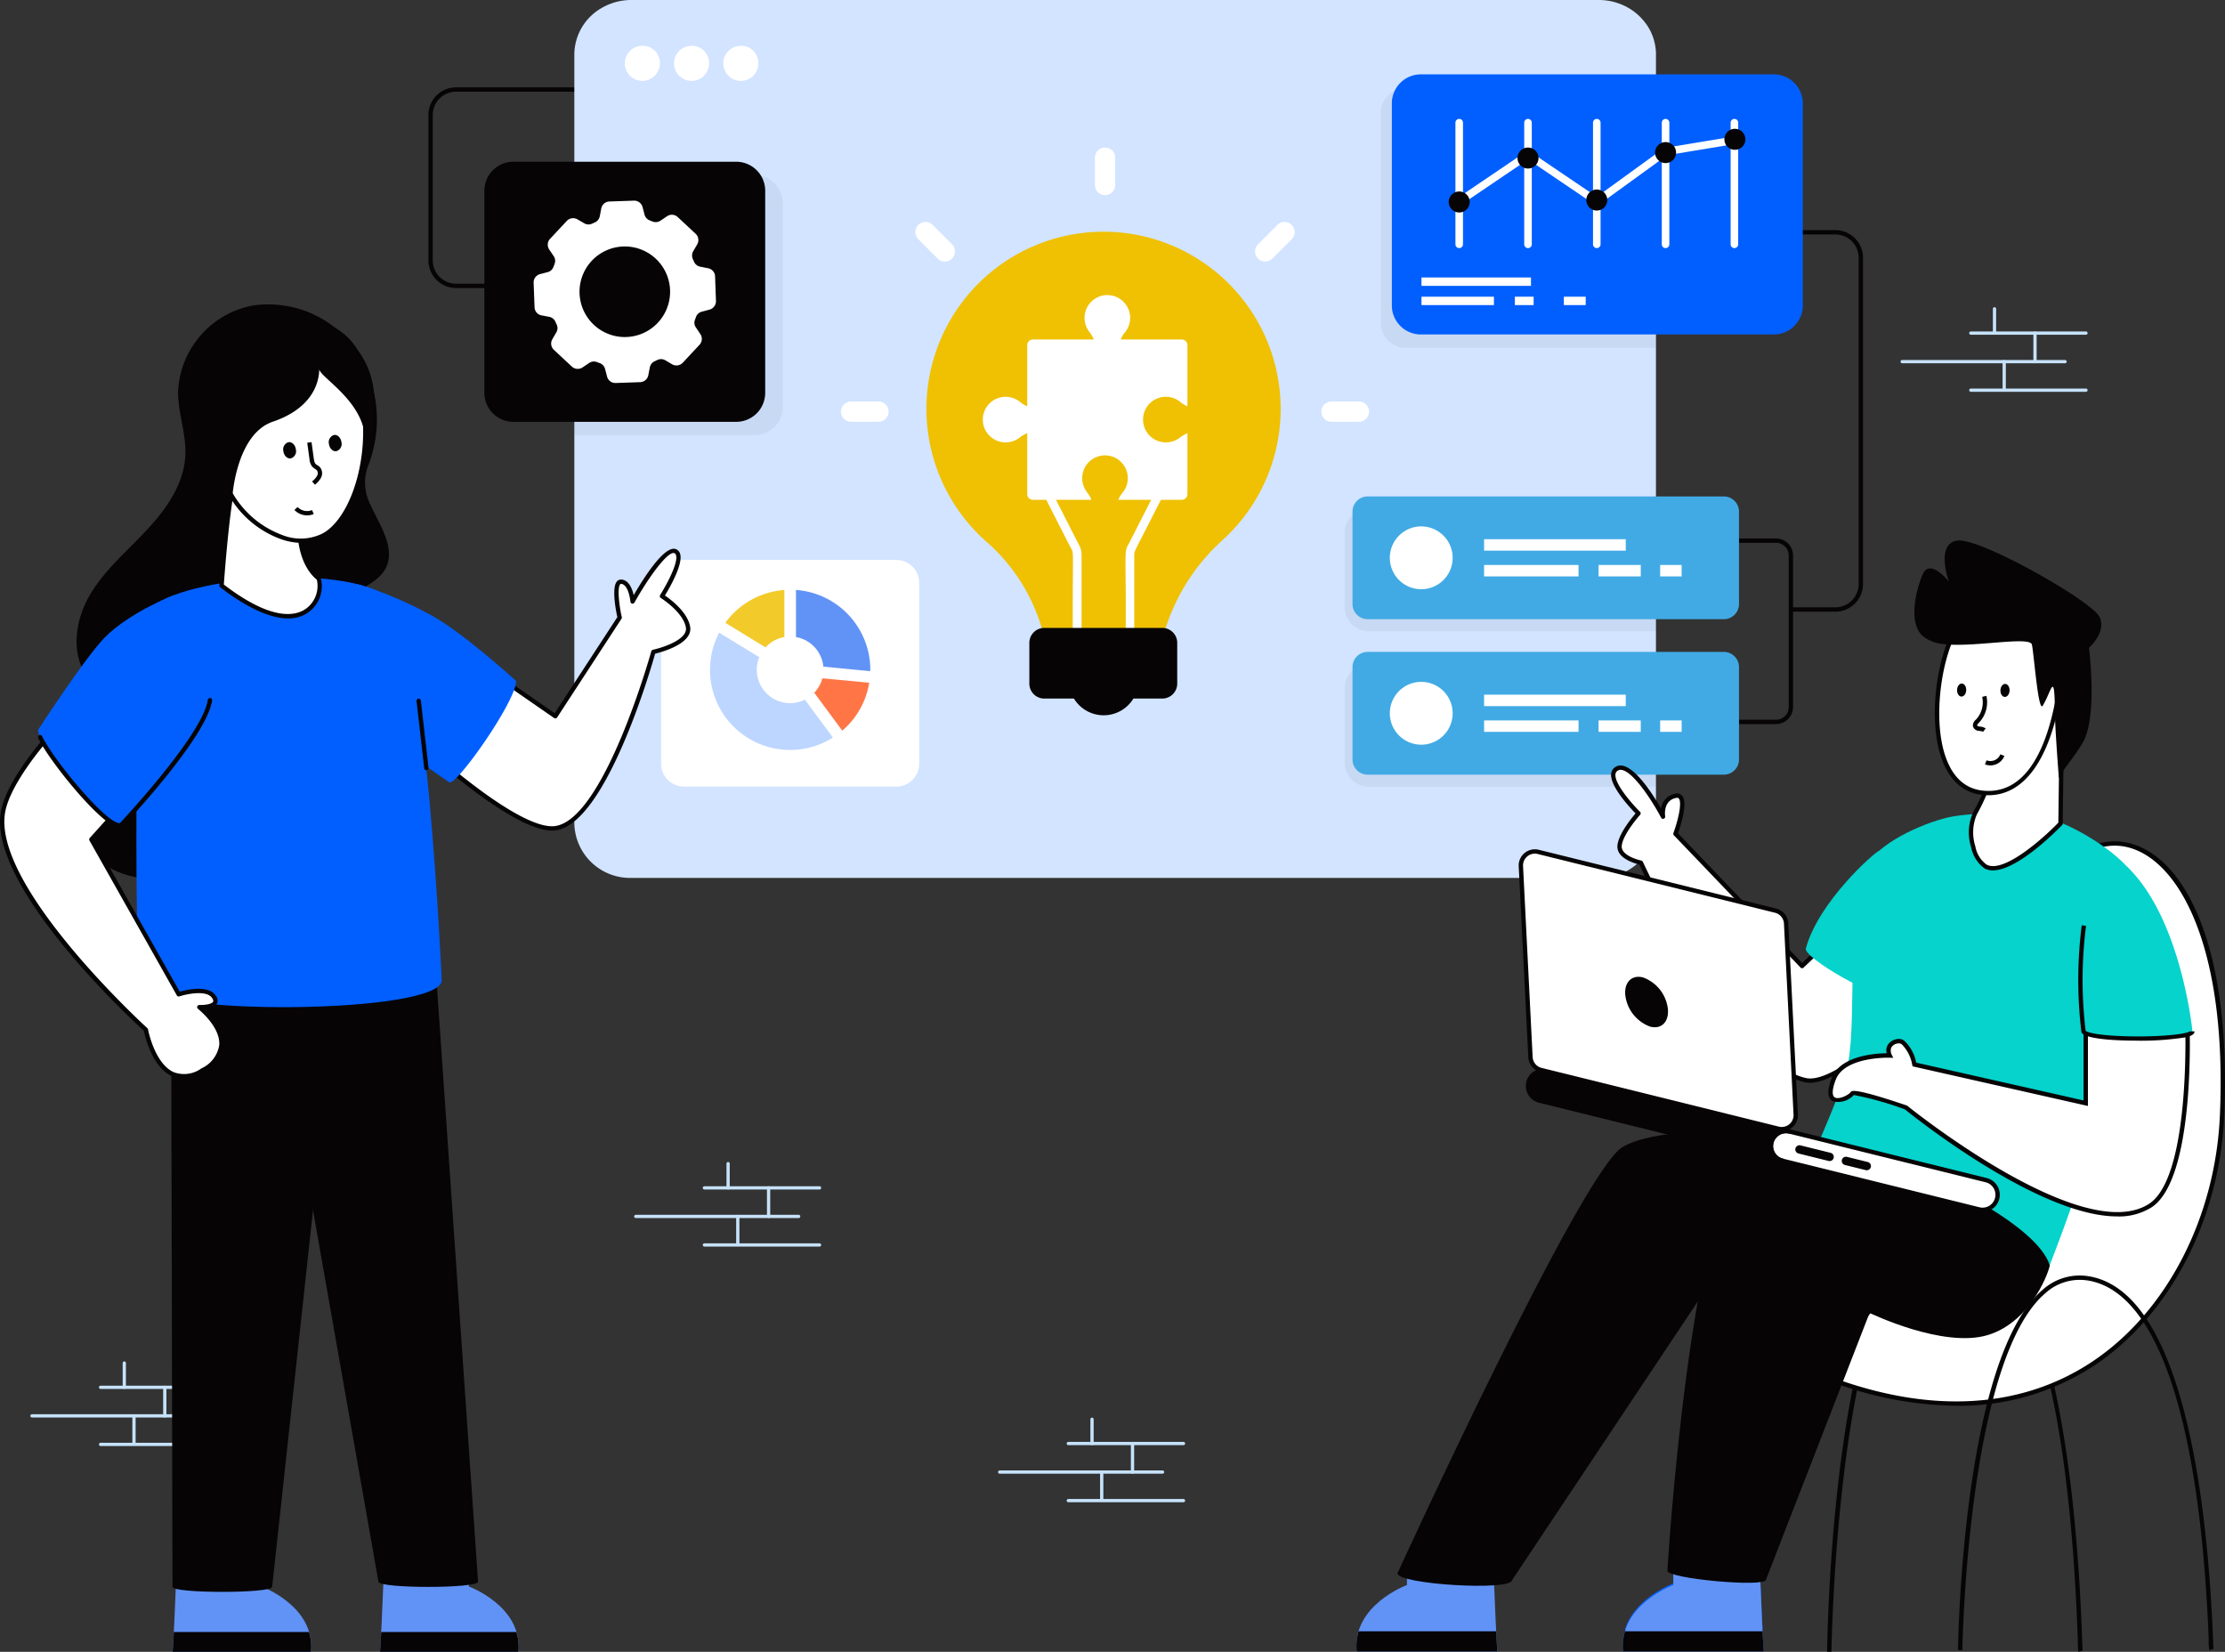 <svg id="그룹_95118" data-name="그룹 95118" xmlns="http://www.w3.org/2000/svg" xmlns:xlink="http://www.w3.org/1999/xlink" width="242.476" height="179.994" viewBox="0 0 242.476 179.994">
  <rect x="0" y="0" width="242.476" height="179.994" fill="#333333" stroke="none"/>
  <defs>
    <clipPath id="clip-path">
      <rect id="사각형_44143" data-name="사각형 44143" width="242.476" height="179.995" fill="none"/>
    </clipPath>
    <clipPath id="clip-path-3">
      <rect id="사각형_44125" data-name="사각형 44125" width="33.969" height="13.377" fill="none"/>
    </clipPath>
    <clipPath id="clip-path-4">
      <rect id="사각형_44126" data-name="사각형 44126" width="33.969" height="13.378" fill="none"/>
    </clipPath>
    <clipPath id="clip-path-5">
      <rect id="사각형_44127" data-name="사각형 44127" width="29.923" height="28.34" fill="none"/>
    </clipPath>
    <clipPath id="clip-path-6">
      <rect id="사각형_44128" data-name="사각형 44128" width="22.712" height="28.341" fill="none"/>
    </clipPath>
  </defs>
  <g id="그룹_95117" data-name="그룹 95117" clip-path="url(#clip-path)">
    <path id="패스_46132" data-name="패스 46132" d="M194.424,2680.855h0Z" transform="translate(-183.46 -2529.682)" fill="#bdd6ff"/>
    <g id="그룹_95116" data-name="그룹 95116" transform="translate(0 0)">
      <g id="그룹_95115" data-name="그룹 95115" clip-path="url(#clip-path)">
        <path id="패스_46133" data-name="패스 46133" d="M204.007,2678.065H191.458a.177.177,0,0,1,0-.355h12.548a.177.177,0,0,1,0,.355" transform="translate(-180.495 -2526.715)" fill="#c6e2fa"/>
        <line id="선_1421" data-name="선 1421" x2="12.548" transform="translate(10.964 157.393)" fill="#bdd6ff"/>
        <path id="패스_46134" data-name="패스 46134" d="M204.007,2788.377H191.458a.177.177,0,1,1,0-.354h12.548a.177.177,0,1,1,0,.354" transform="translate(-180.495 -2630.807)" fill="#c6e2fa"/>
        <line id="선_1422" data-name="선 1422" x2="17.75" transform="translate(3.483 154.283)" fill="#bdd6ff"/>
        <path id="패스_46135" data-name="패스 46135" d="M76.546,2733.223H58.8a.177.177,0,0,1,0-.355h17.75a.177.177,0,0,1,0,.355" transform="translate(-55.313 -2578.762)" fill="#c6e2fa"/>
        <line id="선_1423" data-name="선 1423" y2="2.644" transform="translate(13.546 148.529)" fill="#bdd6ff"/>
        <path id="패스_46136" data-name="패스 46136" d="M237.247,2633.822a.178.178,0,0,1-.177-.177V2631a.177.177,0,1,1,.355,0v2.644a.178.178,0,0,1-.177.177" transform="translate(-223.702 -2482.471)" fill="#c6e2fa"/>
        <line id="선_1424" data-name="선 1424" y2="3.11" transform="translate(17.958 151.173)" fill="#bdd6ff"/>
        <path id="패스_46137" data-name="패스 46137" d="M315.49,2681.175a.177.177,0,0,1-.177-.177v-3.11a.177.177,0,0,1,.355,0V2681a.177.177,0,0,1-.177.177" transform="translate(-297.533 -2526.715)" fill="#c6e2fa"/>
        <line id="선_1425" data-name="선 1425" y2="3.006" transform="translate(14.601 154.283)" fill="#bdd6ff"/>
        <path id="패스_46138" data-name="패스 46138" d="M255.968,2736.228a.177.177,0,0,1-.177-.177v-3.006a.177.177,0,0,1,.355,0v3.006a.177.177,0,0,1-.177.177" transform="translate(-241.367 -2578.761)" fill="#c6e2fa"/>
        <path id="패스_46139" data-name="패스 46139" d="M981.273,225.939h-4.847v-.473h4.847a2.54,2.54,0,0,0,2.537-2.537V187.373a2.54,2.54,0,0,0-2.537-2.537h-5.4a3.013,3.013,0,0,1-3.01-3.01v-10.01a2.54,2.54,0,0,0-2.537-2.537H830.957a2.54,2.54,0,0,0-2.537,2.537v15.847a2.54,2.54,0,0,0,2.537,2.537h5.582v.473h-5.582a3.013,3.013,0,0,1-3.01-3.01V171.816a3.013,3.013,0,0,1,3.01-3.01H970.329a3.014,3.014,0,0,1,3.01,3.01v10.01a2.54,2.54,0,0,0,2.537,2.537h5.4a3.013,3.013,0,0,1,3.01,3.01v35.556a3.013,3.013,0,0,1-3.01,3.01" transform="translate(-781.259 -159.287)" fill="#060405"/>
        <path id="패스_46140" data-name="패스 46140" d="M3343.379,1060.874h-5.321v-.473h5.321a1.38,1.38,0,0,0,1.378-1.378V1042.5a1.379,1.379,0,0,0-1.378-1.378h-5.321v-.473h5.321a1.853,1.853,0,0,1,1.851,1.851v16.518a1.853,1.853,0,0,1-1.851,1.851" transform="translate(-3149.826 -981.972)" fill="#060405"/>
        <path id="패스_46141" data-name="패스 46141" d="M1227.8,5.951V89.73a5.873,5.873,0,0,1-.128,1.166,6.148,6.148,0,0,1-6.109,4.769H1116.141a6.072,6.072,0,0,1-6.214-5.935V5.951a5.876,5.876,0,0,1,2.99-5.085,6.3,6.3,0,0,1,1.084-.5c.192-.069.389-.128.585-.178A6.7,6.7,0,0,1,1116.141,0h105.426a6.708,6.708,0,0,1,1.559.188,5.452,5.452,0,0,1,.585.178,6.166,6.166,0,0,1,2.666,1.8c.128.146.242.3.366.457a5.766,5.766,0,0,1,1.061,3.324" transform="translate(-1047.338 -0.002)" fill="#d2e4ff"/>
        <path id="패스_46142" data-name="패스 46142" d="M1303.261,1106.71h-23.152a2.489,2.489,0,0,1-2.489-2.489v-19.715a2.489,2.489,0,0,1,2.489-2.489h23.152a2.489,2.489,0,0,1,2.489,2.489v19.715a2.489,2.489,0,0,1-2.489,2.489" transform="translate(-1205.575 -1021.002)" fill="#fff"/>
        <path id="패스_46143" data-name="패스 46143" d="M1574.55,1310.745c1.574.146,3.451.321,5.1.486a8.68,8.68,0,0,1-2.937,5.217l-3.05-4.129a3.651,3.651,0,0,0,.885-1.574" transform="translate(-1484.926 -1236.832)" fill="#ff7545"/>
        <path id="패스_46144" data-name="패스 46144" d="M1406.077,1146.339l-4.39-2.679a8.727,8.727,0,0,1,6.439-3.577v5.129a3.626,3.626,0,0,0-2.049,1.126" transform="translate(-1322.646 -1075.794)" fill="#f2cb2a"/>
        <path id="패스_46145" data-name="패스 46145" d="M1546.343,1148.784c0,.052,0,.1,0,.148-2.206-.214-3.863-.374-5.113-.5a3.626,3.626,0,0,0-2.981-3.22v-5.132a8.721,8.721,0,0,1,8.1,8.7" transform="translate(-1451.505 -1075.795)" fill="#6193f6"/>
        <path id="패스_46146" data-name="패스 46146" d="M1382.6,1229.91l3.049,4.129a8.729,8.729,0,0,1-12.4-11.426l4.376,2.67a3.583,3.583,0,0,0-.272,1.376,3.63,3.63,0,0,0,3.632,3.629,3.575,3.575,0,0,0,1.613-.379" transform="translate(-1294.879 -1153.67)" fill="#bdd6ff"/>
        <g id="그룹_95105" data-name="그룹 95105" transform="translate(146.537 55.415)" opacity="0.05">
          <g id="그룹_95104" data-name="그룹 95104">
            <g id="그룹_95103" data-name="그룹 95103" clip-path="url(#clip-path-3)">
              <path id="패스_46147" data-name="패스 46147" d="M2632.618,982.706v13.378H2601.3a2.647,2.647,0,0,1-2.65-2.646v-8.082a2.648,2.648,0,0,1,2.65-2.65Z" transform="translate(-2598.649 -982.706)"/>
            </g>
          </g>
        </g>
        <g id="그룹_95108" data-name="그룹 95108" transform="translate(146.537 72.356)" opacity="0.05">
          <g id="그룹_95107" data-name="그룹 95107">
            <g id="그룹_95106" data-name="그룹 95106" clip-path="url(#clip-path-4)">
              <path id="패스_46148" data-name="패스 46148" d="M2632.618,1283.139v13.378H2601.3a2.648,2.648,0,0,1-2.65-2.65v-8.078a2.648,2.648,0,0,1,2.65-2.65Z" transform="translate(-2598.649 -1283.139)"/>
            </g>
          </g>
        </g>
        <path id="패스_46149" data-name="패스 46149" d="M1211.3,90.337a1.912,1.912,0,1,1-1.907-1.821,1.87,1.87,0,0,1,1.907,1.821" transform="translate(-1139.388 -83.525)" fill="#fff"/>
        <path id="패스_46150" data-name="패스 46150" d="M1401.711,90.337a1.912,1.912,0,1,1-1.913-1.821,1.872,1.872,0,0,1,1.913,1.821" transform="translate(-1319.064 -83.525)" fill="#fff"/>
        <path id="패스_46151" data-name="패스 46151" d="M1306.5,90.337a1.912,1.912,0,1,1-1.913-1.821,1.872,1.872,0,0,1,1.913,1.821" transform="translate(-1229.226 -83.525)" fill="#fff"/>
        <path id="패스_46152" data-name="패스 46152" d="M1829.106,465.765a19.3,19.3,0,1,0-31.894,16.135,20.019,20.019,0,0,1,6.122,10.041h13.084a21.96,21.96,0,0,1,6.467-10.35,19.28,19.28,0,0,0,6.22-15.826" transform="translate(-1689.608 -422.78)" fill="#efc102"/>
        <path id="패스_46153" data-name="패스 46153" d="M2176.006,951.5h-.946c.119-10.419-.275-10.456.366-11.464l3.355-6.586.843.429c-3.747,7.4-3.618,6.912-3.618,7.416Z" transform="translate(-2052.397 -880.816)" fill="#fff"/>
        <path id="패스_46154" data-name="패스 46154" d="M2013.87,951.5h-.946c-.079-10.745.176-10.352-.227-10.971l-3.391-6.651.843-.429,3.355,6.586a2.344,2.344,0,0,1,.366,1.259Z" transform="translate(-1896.002 -880.816)" fill="#fff"/>
        <path id="패스_46155" data-name="패스 46155" d="M2005.407,1214.993v4.438a1.631,1.631,0,0,1-1.631,1.631h-12.854a1.63,1.63,0,0,1-1.631-1.631v-4.438a1.63,1.63,0,0,1,1.631-1.631h12.854a1.631,1.631,0,0,1,1.631,1.631" transform="translate(-1877.115 -1144.941)" fill="#060405"/>
        <path id="패스_46156" data-name="패스 46156" d="M2065.629,1314.913a3.794,3.794,0,0,0,7.588,0Z" transform="translate(-1949.148 -1240.765)" fill="#060405"/>
        <path id="패스_46157" data-name="패스 46157" d="M2117.041,285.131a1.106,1.106,0,0,0-1.1,1.1v2.984a1.1,1.1,0,1,0,2.209,0v-2.984a1.1,1.1,0,0,0-1.1-1.1" transform="translate(-1996.619 -269.053)" fill="#fff"/>
        <path id="패스_46158" data-name="패스 46158" d="M1770.851,429.174a1.1,1.1,0,1,0-1.562,1.562l2.11,2.11a1.1,1.1,0,0,0,1.563-1.562Z" transform="translate(-1669.214 -404.667)" fill="#fff"/>
        <path id="패스_46159" data-name="패스 46159" d="M1629.322,775.832h-2.984a1.1,1.1,0,1,0,0,2.209h2.984a1.1,1.1,0,0,0,0-2.209" transform="translate(-1533.586 -732.083)" fill="#fff"/>
        <path id="패스_46160" data-name="패스 46160" d="M2557.8,775.832h-2.984a1.1,1.1,0,0,0,0,2.209h2.984a1.1,1.1,0,1,0,0-2.209" transform="translate(-2409.708 -732.083)" fill="#fff"/>
        <path id="패스_46161" data-name="패스 46161" d="M2427.927,429.176l-2.111,2.111a1.1,1.1,0,0,0,1.562,1.562l2.111-2.11a1.1,1.1,0,0,0-1.562-1.562" transform="translate(-2288.72 -404.669)" fill="#fff"/>
        <path id="패스_46162" data-name="패스 46162" d="M1916.952,583.385a2.49,2.49,0,0,0,3.938,2.521,3.812,3.812,0,0,1,.84-.5v6.647a.616.616,0,0,1-.615.615H1914.2a2.834,2.834,0,0,1,.477-.79,2.485,2.485,0,1,0-3.9-.05,3.815,3.815,0,0,1,.5.84h-6.391a.616.616,0,0,1-.615-.615V585.4a3.814,3.814,0,0,0-.84.5,2.485,2.485,0,1,1,.05-3.9,2.835,2.835,0,0,0,.79.477v-6.66a.616.616,0,0,1,.615-.615h6.647a3.823,3.823,0,0,0-.5-.84,2.485,2.485,0,1,1,3.9.05,2.82,2.82,0,0,0-.477.79h6.659a.616.616,0,0,1,.615.615v6.66a2.835,2.835,0,0,1-.79-.477,2.482,2.482,0,0,0-3.988,1.379" transform="translate(-1792.326 -538.207)" fill="#fff"/>
        <g id="그룹_95111" data-name="그룹 95111" transform="translate(150.477 9.573)" opacity="0.05">
          <g id="그룹_95110" data-name="그룹 95110">
            <g id="그룹_95109" data-name="그룹 95109" clip-path="url(#clip-path-5)">
              <path id="패스_46163" data-name="패스 46163" d="M2698.434,169.76V198.1h-27.166a2.757,2.757,0,0,1-2.757-2.757v-22.83a2.756,2.756,0,0,1,2.757-2.753Z" transform="translate(-2668.511 -169.76)"/>
            </g>
          </g>
        </g>
        <path id="패스_46164" data-name="패스 46164" d="M2731.5,172.036h-38.463a3.161,3.161,0,0,1-3.161-3.161V146.856a3.161,3.161,0,0,1,3.161-3.161H2731.5a3.161,3.161,0,0,1,3.161,3.161v22.019a3.161,3.161,0,0,1-3.161,3.161" transform="translate(-2538.195 -135.592)" fill="#015fff"/>
        <g id="그룹_95114" data-name="그룹 95114" transform="translate(62.589 19.072)" opacity="0.05">
          <g id="그룹_95113" data-name="그룹 95113">
            <g id="그룹_95112" data-name="그룹 95112" clip-path="url(#clip-path-6)">
              <path id="패스_46165" data-name="패스 46165" d="M1132.639,341.282v22.227a3.054,3.054,0,0,1-3.055,3.054h-19.657V338.223h19.657a3.058,3.058,0,0,1,3.055,3.059" transform="translate(-1109.927 -338.223)"/>
            </g>
          </g>
        </g>
        <path id="패스_46166" data-name="패스 46166" d="M963.575,340.907h-24.28a3.161,3.161,0,0,1-3.161-3.161V315.727a3.161,3.161,0,0,1,3.161-3.161h24.28a3.161,3.161,0,0,1,3.161,3.161v22.019a3.161,3.161,0,0,1-3.161,3.161" transform="translate(-883.346 -294.941)" fill="#060405"/>
        <path id="패스_46167" data-name="패스 46167" d="M3344.9,243.846a.412.412,0,0,1-.412-.412V230.181a.412.412,0,1,1,.824,0v13.252a.412.412,0,0,1-.412.412" transform="translate(-3155.888 -216.812)" fill="#fff"/>
        <path id="패스_46168" data-name="패스 46168" d="M3211.962,243.846a.412.412,0,0,1-.412-.412V230.181a.412.412,0,1,1,.824,0v13.252a.412.412,0,0,1-.412.412" transform="translate(-3030.451 -216.812)" fill="#fff"/>
        <path id="패스_46169" data-name="패스 46169" d="M3079.025,243.846a.412.412,0,0,1-.412-.412V230.181a.412.412,0,1,1,.824,0v13.252a.412.412,0,0,1-.412.412" transform="translate(-2905.01 -216.812)" fill="#fff"/>
        <path id="패스_46170" data-name="패스 46170" d="M2946.091,243.846a.412.412,0,0,1-.412-.412V230.181a.412.412,0,0,1,.824,0v13.252a.412.412,0,0,1-.412.412" transform="translate(-2779.572 -216.812)" fill="#fff"/>
        <path id="패스_46171" data-name="패스 46171" d="M2813.154,243.846a.412.412,0,0,1-.412-.412V230.181a.412.412,0,0,1,.824,0v13.252a.412.412,0,0,1-.412.412" transform="translate(-2654.132 -216.812)" fill="#fff"/>
        <path id="패스_46172" data-name="패스 46172" d="M2813.154,271.176a.412.412,0,0,1-.231-.753l7.5-5.076a.412.412,0,0,1,.462,0l7.257,4.914L2835.4,265a.414.414,0,0,1,.175-.073l7.5-1.24a.412.412,0,0,1,.135.813l-7.4,1.224-7.418,5.374a.413.413,0,0,1-.473.007l-7.265-4.92-7.265,4.92a.411.411,0,0,1-.231.071" transform="translate(-2654.132 -248.813)" fill="#fff"/>
        <path id="패스_46173" data-name="패스 46173" d="M3334.819,250.061a1.144,1.144,0,1,1-1.144-1.144,1.144,1.144,0,0,1,1.144,1.144" transform="translate(-3144.61 -234.881)" fill="#060405"/>
        <path id="패스_46174" data-name="패스 46174" d="M3200.861,275.718a1.144,1.144,0,1,1-1.144-1.144,1.144,1.144,0,0,1,1.144,1.144" transform="translate(-3018.206 -259.091)" fill="#060405"/>
        <path id="패스_46175" data-name="패스 46175" d="M3067.925,367.4a1.144,1.144,0,1,1-1.144-1.144,1.144,1.144,0,0,1,1.144,1.144" transform="translate(-2892.766 -345.602)" fill="#060405"/>
        <path id="패스_46176" data-name="패스 46176" d="M2934.99,286.275a1.144,1.144,0,1,1-1.144-1.144,1.144,1.144,0,0,1,1.144,1.144" transform="translate(-2767.327 -269.053)" fill="#060405"/>
        <path id="패스_46177" data-name="패스 46177" d="M2802.055,371.16a1.144,1.144,0,1,1-1.144-1.144,1.144,1.144,0,0,1,1.144,1.144" transform="translate(-2641.889 -349.151)" fill="#060405"/>
        <rect id="사각형_44129" data-name="사각형 44129" width="11.933" height="0.913" transform="translate(154.91 30.236)" fill="#fff"/>
        <rect id="사각형_44130" data-name="사각형 44130" width="7.896" height="0.913" transform="translate(154.91 32.331)" fill="#fff"/>
        <rect id="사각형_44131" data-name="사각형 44131" width="2.044" height="0.913" transform="translate(165.087 32.331)" fill="#fff"/>
        <rect id="사각형_44132" data-name="사각형 44132" width="2.382" height="0.913" transform="translate(170.425 32.331)" fill="#fff"/>
        <path id="패스_46178" data-name="패스 46178" d="M2655.939,960.94v10.066a1.659,1.659,0,0,1-1.657,1.657h-38.806a1.656,1.656,0,0,1-1.657-1.657V960.94a1.656,1.656,0,0,1,1.657-1.657h38.806a1.659,1.659,0,0,1,1.657,1.657" transform="translate(-2466.426 -905.189)" fill="#41aae4"/>
        <path id="패스_46179" data-name="패스 46179" d="M2655.939,1261.361v10.066a1.659,1.659,0,0,1-1.657,1.657h-38.806a1.656,1.656,0,0,1-1.657-1.657v-10.066a1.656,1.656,0,0,1,1.657-1.657h38.806a1.659,1.659,0,0,1,1.657,1.657" transform="translate(-2466.426 -1188.67)" fill="#41aae4"/>
        <path id="패스_46180" data-name="패스 46180" d="M2692.824,1020.64a3.423,3.423,0,1,1-3.423-3.423,3.423,3.423,0,0,1,3.423,3.423" transform="translate(-2534.517 -959.856)" fill="#fff"/>
        <rect id="사각형_44133" data-name="사각형 44133" width="15.437" height="1.247" transform="translate(161.735 58.756)" fill="#fff"/>
        <rect id="사각형_44134" data-name="사각형 44134" width="10.291" height="1.247" transform="translate(161.735 61.563)" fill="#fff"/>
        <rect id="사각형_44135" data-name="사각형 44135" width="4.597" height="1.247" transform="translate(174.21 61.563)" fill="#fff"/>
        <rect id="사각형_44136" data-name="사각형 44136" width="2.339" height="1.247" transform="translate(180.922 61.563)" fill="#fff"/>
        <path id="패스_46181" data-name="패스 46181" d="M2692.824,1321.062a3.423,3.423,0,1,1-3.423-3.423,3.422,3.422,0,0,1,3.423,3.423" transform="translate(-2534.517 -1243.338)" fill="#fff"/>
        <rect id="사각형_44137" data-name="사각형 44137" width="15.437" height="1.247" transform="translate(161.735 75.697)" fill="#fff"/>
        <rect id="사각형_44138" data-name="사각형 44138" width="10.291" height="1.247" transform="translate(161.735 78.503)" fill="#fff"/>
        <rect id="사각형_44139" data-name="사각형 44139" width="4.597" height="1.247" transform="translate(174.21 78.503)" fill="#fff"/>
        <rect id="사각형_44140" data-name="사각형 44140" width="2.339" height="1.247" transform="translate(180.922 78.503)" fill="#fff"/>
        <path id="패스_46182" data-name="패스 46182" d="M1051.087,395.965a.931.931,0,0,0-.761-.881l-.856-.172a.917.917,0,0,1-.669-.525c-.041-.1-.087-.2-.133-.292a.939.939,0,0,1,.038-.869l.433-.743a.936.936,0,0,0-.167-1.153l-1.957-1.824a.929.929,0,0,0-1.158-.092l-.717.484a.935.935,0,0,1-.856.1c-.1-.041-.2-.079-.3-.121a.915.915,0,0,1-.584-.635l-.218-.83a.94.94,0,0,0-.943-.694l-2.67.092a.934.934,0,0,0-.884.748l-.164.864a.933.933,0,0,1-.538.669c-.1.046-.2.087-.3.133a.906.906,0,0,1-.856-.041l-.743-.43a.942.942,0,0,0-1.156.172l-1.829,1.958a.936.936,0,0,0-.085,1.161l.482.715a.9.9,0,0,1,.1.851c-.038.105-.079.21-.118.31a.9.9,0,0,1-.63.584l-.835.218a.935.935,0,0,0-.7.935l.1,2.672a.928.928,0,0,0,.756.889l.843.159a.923.923,0,0,1,.676.538,2.576,2.576,0,0,0,.138.3.908.908,0,0,1-.046.864l-.43.743a.935.935,0,0,0,.172,1.153l1.955,1.824a.953.953,0,0,0,1.168.092l.715-.484a.922.922,0,0,1,.851-.1c.1.041.2.079.31.113a.924.924,0,0,1,.577.638l.22.835a.932.932,0,0,0,.935.694l2.677-.092a.932.932,0,0,0,.881-.763l.167-.848a.917.917,0,0,1,.53-.669c.1-.046.2-.092.3-.141a.923.923,0,0,1,.861.041l.743.438a.95.95,0,0,0,1.153-.174l1.824-1.955a.939.939,0,0,0,.092-1.166l-.484-.725a.887.887,0,0,1-.1-.84c.041-.108.079-.2.108-.3a.907.907,0,0,1,.643-.577l.835-.225a.948.948,0,0,0,.7-.935Zm-9.839,6.615a4.935,4.935,0,1,1,4.937-4.929,4.939,4.939,0,0,1-4.937,4.929" transform="translate(-973.159 -365.853)" fill="#fff"/>
        <path id="패스_46183" data-name="패스 46183" d="M178.676,593.01a11.664,11.664,0,0,0-11.586-5.2,10.02,10.02,0,0,0-8.058,9.445c.013,2.3.9,4.536.8,6.831-.136,3.141-2.084,5.906-4.234,8.2s-4.606,4.365-6.191,7.081-2.106,6.364-.252,8.9c1.248,1.708,3.458,2.808,3.948,4.865.425,1.783-.643,3.568-1.824,4.969s-2.576,2.756-3,4.54c-.612,2.591,1.152,5.3,3.51,6.534s5.15,1.3,7.8,1.091c4.565-.357,9.228-1.508,12.81-4.36a16.114,16.114,0,0,0,4.963-17.648c-.727-1.992-2.458-4.954-1.019-7.343,1.295-2.15,4.711-2.551,5.506-4.931.72-2.156-1.038-4.61-1.857-6.5a5.248,5.248,0,0,1-.145-4.481,13.823,13.823,0,0,0-1.176-12" transform="translate(-139.63 -554.502)" fill="#060405"/>
        <path id="패스_46184" data-name="패스 46184" d="M743.864,3039.782v-1.553h-9.269c-.121,3-.359,8.667-.43,8.667h15.082c.513-4.956-5.383-7.113-5.383-7.113" transform="translate(-692.766 -2866.904)" fill="#6193f6"/>
        <path id="패스_46185" data-name="패스 46185" d="M749.039,3153.684a5.455,5.455,0,0,1,.208,2.156H734.165c.028,0,.082-.894.145-2.156Z" transform="translate(-692.766 -2975.848)" fill="#060405"/>
        <path id="패스_46186" data-name="패스 46186" d="M343.09,3039.782v-1.553h-9.269c-.121,3-.359,8.667-.43,8.667h15.082c.513-4.956-5.383-7.113-5.383-7.113" transform="translate(-314.591 -2866.904)" fill="#6193f6"/>
        <path id="패스_46187" data-name="패스 46187" d="M348.264,3153.684a5.457,5.457,0,0,1,.208,2.156H333.39c.028,0,.082-.894.145-2.156Z" transform="translate(-314.59 -2975.848)" fill="#060405"/>
        <path id="패스_46188" data-name="패스 46188" d="M535.258,1822.483l-5.091-73.735-18.132,3.539,12.368,70.2c0,.761,10.855.761,10.855,0" transform="translate(-483.161 -1650.137)" fill="#060405"/>
        <path id="패스_46189" data-name="패스 46189" d="M341.5,1840.866l7.946-73.242-18.97.873.164,72.368c0,.726,10.86.726,10.86,0" transform="translate(-311.842 -1667.948)" fill="#060405"/>
        <path id="패스_46190" data-name="패스 46190" d="M264.985,1119.435c2.052-3.446,21.113-5.532,26.273-1.338,3.876,3.151,5.584,41.513,5.584,41.513.281,3.8-32.812,4.061-33.093.259,0,0-.882-36.878,1.235-40.434" transform="translate(-248.705 -1052.845)" fill="#015fff"/>
        <path id="패스_46191" data-name="패스 46191" d="M26.031,1450.841c-4.842,2.863-6.171-4.407-6.171-4.407S2.721,1430.884,4.3,1422.622c.689-3.6,5.371-8.669,5.371-8.669L16.6,1422.7l-2.69,2.994,9.52,16.874s2.994-.969,3.827.262-1.581,1.137-1.581,1.137,5.193,4.014.351,6.872" transform="translate(-3.961 -1334.221)" fill="#fff"/>
        <path id="패스_46192" data-name="패스 46192" d="M19.955,1447.786a2.937,2.937,0,0,1-1.232-.267c-2.155-.983-2.923-4.344-3.04-4.922-1.276-1.165-17.13-15.841-15.575-23.978.694-3.629,5.236-8.576,5.429-8.785a.232.232,0,0,1,.183-.076.237.237,0,0,1,.176.089l6.933,8.748a.237.237,0,0,1-.009.3l-2.577,2.868,9.344,16.562c.7-.2,3.107-.775,3.909.41a.835.835,0,0,1,.136.914,1.668,1.668,0,0,1-1.3.574c.755.705,2.139,2.239,2.034,3.925a3.784,3.784,0,0,1-2.175,2.933,4.432,4.432,0,0,1-2.235.7M5.7,1410.36c-.871.98-4.536,5.255-5.127,8.347-1.537,8.039,15.316,23.438,15.486,23.592a.237.237,0,0,1,.074.133c.007.037.7,3.706,2.788,4.657a3.2,3.2,0,0,0,3.03-.411h0a3.349,3.349,0,0,0,1.944-2.554c.127-2.009-2.295-3.909-2.319-3.928a.237.237,0,0,1-.077-.268.243.243,0,0,1,.231-.156c.515.019,1.341-.078,1.49-.349.064-.115-.026-.292-.113-.419-.6-.889-2.773-.424-3.558-.17a.237.237,0,0,1-.279-.109l-9.52-16.874a.237.237,0,0,1,.03-.274l2.557-2.845Z" transform="translate(0 -1330.262)" fill="#060405"/>
        <path id="패스_46193" data-name="패스 46193" d="M88.472,1150.162S83.715,1152,81,1154.729c-2.135,2.149-7.243,10.013-7.243,10.013-.85.805,7.829,11.651,9.051,10.386,0,0,9.04-9.58,9.617-13.529.739-5.061-3.954-11.437-3.954-11.437" transform="translate(-69.545 -1085.305)" fill="#015fff"/>
        <path id="패스_46194" data-name="패스 46194" d="M82.207,1362.884c-1.924-.318-7.55-7.316-8.686-9.723a.236.236,0,0,1,.428-.2c1.168,2.475,6.712,9.19,8.335,9.458a.19.19,0,0,0,.165-.024c.088-.093,8.993-9.568,9.553-13.4a.236.236,0,1,1,.468.068c-.581,3.978-9.308,13.264-9.679,13.657a.633.633,0,0,1-.584.164" transform="translate(-69.355 -1272.733)" fill="#060405"/>
        <path id="패스_46195" data-name="패스 46195" d="M856.352,1075.554s-5.076,18.335-10.624,19.205c-3.939.617-13.66-8.248-13.66-8.248l6.175-9.085,7.42,5.141,7.012-10.752v0c-.037-.154-.865-3.958.173-3.9,1.057.061,1.235,2.156,1.235,2.156s3.378-6.058,4.659-5.478-1.455,4.893-1.455,4.893,2.536,1.577,2.84,3.382-3.775,2.69-3.775,2.69" transform="translate(-785.148 -1004.519)" fill="#fff"/>
        <path id="패스_46196" data-name="패스 46196" d="M841.367,1091.143c-4.217,0-13.026-7.987-13.412-8.339a.237.237,0,0,1-.036-.307l6.175-9.085a.236.236,0,0,1,.33-.061l7.22,5,6.826-10.466c-.119-.54-.655-3.155-.054-3.879a.579.579,0,0,1,.491-.217c.818.047,1.187,1.012,1.346,1.7,1.071-1.848,3.406-5.551,4.633-5a.785.785,0,0,1,.43.511c.337,1.136-1.178,3.74-1.66,4.527.621.423,2.48,1.81,2.75,3.414.307,1.823-3.069,2.746-3.818,2.928-.512,1.812-5.336,18.387-10.777,19.24a2.864,2.864,0,0,1-.444.033m-12.941-8.552c1.2,1.074,9.2,8.08,12.919,8.081a2.553,2.553,0,0,0,.393-.029c5.336-.837,10.383-18.853,10.433-19.035a.236.236,0,0,1,.178-.168c1.073-.233,3.811-1.122,3.592-2.42-.283-1.681-2.707-3.205-2.731-3.221a.237.237,0,0,1-.075-.328c.572-.9,2-3.434,1.729-4.337a.308.308,0,0,0-.172-.215c-.672-.3-2.781,2.557-4.355,5.378a.236.236,0,0,1-.442-.095c-.045-.526-.316-1.9-1.013-1.941a.11.11,0,0,0-.1.047c-.381.459-.036,2.7.172,3.563a.24.24,0,0,1,.007.056.253.253,0,0,1-.038.134l-7.012,10.752a.236.236,0,0,1-.333.065l-7.224-5.005Z" transform="translate(-781.194 -1000.637)" fill="#060405"/>
        <path id="패스_46197" data-name="패스 46197" d="M690.238,1128.517a41.875,41.875,0,0,1,8.445,3.617c3.422,1.981,8.876,6.948,8.876,6.948.035,2.16-6.5,11.453-7.287,11.045l-8.7-6.047Z" transform="translate(-651.316 -1064.88)" fill="#015fff"/>
        <path id="패스_46198" data-name="패스 46198" d="M806,1357.858a.236.236,0,0,1-.235-.21l-.836-7.324a.236.236,0,1,1,.47-.054l.836,7.324a.236.236,0,0,1-.208.262l-.027,0" transform="translate(-759.535 -1273.932)" fill="#060405"/>
        <path id="패스_46199" data-name="패스 46199" d="M436.7,917.714s-.041,3.471,2.065,5.164c.726,1.63-1.32,7.926-10.579.776,0,0,.7-10.286,1.609-12.135s6.905,6.195,6.905,6.195" transform="translate(-404.043 -859.858)" fill="#fff"/>
        <path id="패스_46200" data-name="패스 46200" d="M423.955,919.9l-.1-.077.009-.126c.029-.422.716-10.354,1.633-12.223a.681.681,0,0,1,.567-.4c1.7-.151,6.226,5.874,6.74,6.562l.048.064v.08c0,.034-.013,3.378,1.976,4.977l.045.036.023.052a3.5,3.5,0,0,1-1.214,3.7c-2.648,2.081-7.057-.575-9.725-2.636m.389-.3c5.418,4.15,7.99,3.389,9.044,2.561a3.068,3.068,0,0,0,1.095-3.082c-1.969-1.629-2.1-4.679-2.105-5.23-1.885-2.519-5.2-6.408-6.27-6.312a.212.212,0,0,0-.186.142c-.823,1.678-1.492,10.74-1.577,11.92" transform="translate(-399.954 -855.913)" fill="#060405"/>
        <path id="패스_46201" data-name="패스 46201" d="M438.054,681.064c1.1,2.583,6.193,6.816,10.191,4.733,5.2-2.712,6.905-17.761.22-20.683-4.314-1.885-12.527,11-10.412,15.95" transform="translate(-413.029 -627.433)" fill="#fff"/>
        <path id="패스_46202" data-name="패스 46202" d="M441.955,682.677a6.926,6.926,0,0,1-2.33-.429,10.766,10.766,0,0,1-5.751-5c-1.467-3.437,1.765-10.436,5.524-14.163,1.972-1.955,3.818-2.7,5.2-2.1,2.712,1.185,4.355,4.434,4.508,8.915.159,4.638-1.44,10.488-4.714,12.194a5.223,5.223,0,0,1-2.438.583m-7.646-5.618a10.4,10.4,0,0,0,5.475,4.743,5.392,5.392,0,0,0,4.39-.127c2.678-1.4,4.637-6.561,4.459-11.759-.147-4.291-1.687-7.388-4.225-8.5-1.192-.521-2.853.189-4.677,2-3.579,3.549-6.8,10.425-5.422,13.642" transform="translate(-409.067 -623.52)" fill="#060405"/>
        <path id="패스_46203" data-name="패스 46203" d="M364.232,617.964s.4-6.882,4.42-8.248,5.057-3.943,5.06-5.8c-.19.834,4.64,3.276,5.008,7.541a9.093,9.093,0,0,0-.819-9.548,6.783,6.783,0,0,0-5.68-3.308s-5.855-3.9-11.4,2.655c-4.707,5.562,2,15.384,3.409,16.7" transform="translate(-338.917 -563.766)" fill="#060405"/>
        <path id="패스_46204" data-name="패스 46204" d="M548.835,855.2a.811.811,0,0,1-.573.972c-.377.047-.732-.313-.792-.8a.812.812,0,0,1,.573-.972c.377-.047.732.313.792.8" transform="translate(-516.59 -806.218)" fill="#060405"/>
        <path id="패스_46205" data-name="패스 46205" d="M636.893,841.194a.812.812,0,0,1-.573.972c-.377.047-.732-.313-.792-.8a.812.812,0,0,1,.573-.972c.377-.047.732.313.792.8" transform="translate(-599.682 -792.998)" fill="#060405"/>
        <path id="패스_46206" data-name="패스 46206" d="M594.7,858.929l-.312-.355a2.168,2.168,0,0,0,.545-.61.578.578,0,0,0-.018-.6c-.1-.112-.335-.214-.5-.39a1.476,1.476,0,0,1-.309-.834l-.245-1.786.469-.064.245,1.786c.113.825.34.566.7.98a1.042,1.042,0,0,1,.082,1.121,2.554,2.554,0,0,1-.656.755" transform="translate(-560.379 -806.113)" fill="#060405"/>
        <path id="패스_46207" data-name="패스 46207" d="M569.006,980.108l.346-.323a1.439,1.439,0,0,0,1.574.332l.186.435a1.926,1.926,0,0,1-2.106-.444" transform="translate(-536.92 -924.535)" fill="#060405"/>
        <path id="패스_46208" data-name="패스 46208" d="M3531.531,2417.752l-.473-.006c.019-1.519.565-37.274,9.608-44.856a5.419,5.419,0,0,1,4.5-1.331c10.612,1.744,13.13,28.9,13.686,44.937.021.587.037,1.05.048,1.122l-.452.133a6.875,6.875,0,0,1-.068-1.238c-.952-27.436-5.672-43.235-13.29-44.487a4.962,4.962,0,0,0-4.122,1.227c-8.877,7.443-9.434,44.129-9.439,44.5" transform="translate(-3331.942 -2237.758)" fill="#060405"/>
        <path id="패스_46209" data-name="패스 46209" d="M3141.656,3031.855v-1.668h9.428c.122,3.031.368,8.906.441,8.906h-15.346c-.522-5.043,5.478-7.238,5.478-7.238" transform="translate(-2959.299 -2859.315)" fill="#0461fd"/>
        <path id="패스_46210" data-name="패스 46210" d="M3136.425,3149.218a5.553,5.553,0,0,0-.211,2.194h15.346c-.028,0-.084-.909-.148-2.194Z" transform="translate(-2959.334 -2971.634)" fill="#060405"/>
        <path id="패스_46211" data-name="패스 46211" d="M2626.874,3034.938v-1.668h9.428c.122,3.032.368,8.906.441,8.906H2621.4c-.522-5.043,5.478-7.238,5.478-7.238" transform="translate(-2473.546 -2862.225)" fill="#6193f6"/>
        <path id="패스_46212" data-name="패스 46212" d="M2621.643,3152.3a5.552,5.552,0,0,0-.211,2.194h15.346c-.029,0-.084-.91-.148-2.194Z" transform="translate(-2473.581 -2974.544)" fill="#060405"/>
        <path id="패스_46213" data-name="패스 46213" d="M3120.49,1488.387s-1.9,2.106-2.06,3.5,2.321,1.879,2.321,1.879,10.072,22.078,17.963,23.7c3.914.8,13.259-9.307,13.259-9.307l-11.888-4.818-1.77,1.686-13.8-14.411s1.66-4.5,0-4.137-1.354,2.266-1.354,2.266-3.241-6.125-4.99-5.251,2.316,4.893,2.316,4.893" transform="translate(-2941.928 -1399.76)" fill="#fff"/>
        <path id="패스_46214" data-name="패스 46214" d="M3135.225,1513.838a2.515,2.515,0,0,1-.506-.049c-7.717-1.587-17.223-21.865-18.081-23.728-.526-.125-2.548-.7-2.389-2.111.138-1.231,1.51-2.923,1.972-3.461-.663-.679-2.864-3.046-2.652-4.379a.973.973,0,0,1,.553-.736c1.56-.78,3.9,2.883,4.879,4.583a1.9,1.9,0,0,1,1.52-1.618.741.741,0,0,1,.77.211c.666.766-.165,3.309-.447,4.1l13.532,14.134,1.6-1.523a.236.236,0,0,1,.252-.048l11.888,4.818a.237.237,0,0,1,.085.38c-.37.4-8.764,9.427-12.974,9.427m-20.624-34.1a.594.594,0,0,0-.269.061.5.5,0,0,0-.3.388c-.167,1.05,1.874,3.334,2.674,4.126a.236.236,0,0,1,.009.327c-.019.021-1.855,2.066-2,3.365-.128,1.14,2.109,1.616,2.131,1.621a.238.238,0,0,1,.169.134c.1.22,10.112,21.988,17.8,23.568a2.195,2.195,0,0,0,.44.042c3.6,0,10.954-7.547,12.362-9.029l-11.427-4.631-1.66,1.581a.236.236,0,0,1-.334-.008l-13.8-14.411a.237.237,0,0,1-.051-.245c.477-1.293.974-3.316.584-3.764-.025-.029-.094-.107-.312-.059-1.425.31-1.181,1.929-1.17,2a.236.236,0,0,1-.442.148c-1.122-2.12-3.212-5.211-4.407-5.211" transform="translate(-2937.981 -1395.852)" fill="#060405"/>
        <path id="패스_46215" data-name="패스 46215" d="M3497.768,1643.953c-.493.148-6.6,5.545-7.98,10.605-.54.956,8.26,5.927,8.8,4.971l3.012-6.556Z" transform="translate(-3292.977 -1551.251)" fill="#05d3cc"/>
        <path id="패스_46216" data-name="패스 46216" d="M3527.062,1688.418c26.975,9.861,41.622-10.344,42.421-28.851.805-18.633-4.6-29.026-11.2-29.583-5.845-.489-10.776,7.829-11.655,12.171s-7.154,29.083-15.268,32.669-4.3,13.593-4.3,13.593" transform="translate(-3327.326 -1538.051)" fill="#fff"/>
        <path id="패스_46217" data-name="패스 46217" d="M3536.892,1687.274a39.538,39.538,0,0,1-13.536-2.594l-.1-.037-.039-.1c-.039-.1-3.8-10.259,4.427-13.893,7.73-3.417,14-26.876,15.132-32.5.9-4.457,5.928-12.862,11.906-12.36,6.3.532,12.271,9.962,11.413,29.829-.489,11.314-5.889,21.745-14.094,27.221a26.746,26.746,0,0,1-15.109,4.435m-13.27-3c10.754,3.9,20.474,3.273,28.117-1.828,8.082-5.394,13.4-15.682,13.884-26.848.841-19.448-5.1-28.84-10.98-29.337-5.717-.479-10.53,7.665-11.4,11.982-1.146,5.671-7.49,29.341-15.4,32.839-7.481,3.3-4.607,12.092-4.213,13.192" transform="translate(-3323.701 -1534.091)" fill="#060405"/>
        <path id="패스_46218" data-name="패스 46218" d="M2755.043,2188.865s-22.739-4.262-29.665-.342c-4.448,2.518-24.549,46.455-24.549,46.455-.076,1.206,12.4,1.968,12.473.762l21.675-32.515,16.115,4.966,9.109-11.025Z" transform="translate(-2548.53 -2063.549)" fill="#060405"/>
        <path id="패스_46219" data-name="패스 46219" d="M3509.6,1572.276c2.613.784,7.254,3.443,9.124,6.077,4.118,9.989-9.747,44.236-9.747,44.236l-26.343-11.045s4.409-9.327,5.025-12.681c.963-5.246-.262-16.551,1.912-21.247,1.216-2.626,6.077-4.776,8.946-5.456,2.274-.539,8.37-.7,11.082.116" transform="translate(-3286.246 -1483.082)" fill="#05d3cc"/>
        <path id="패스_46220" data-name="패스 46220" d="M3540.1,1954.962c.228-.35,5.835,1.547,5.835,1.547s19.169,15.575,26.635,10.682c4.721-3.094,4.023-20.006,4.023-20.006l-11.069-1.644v10.5l-18.677-4.22s-.605-2.884-1.942-2.51a1.033,1.033,0,0,0-.747,1.531s-5.043-.179-6.093,2.534c-1.358,3.51,1.64,2.191,2.034,1.585" transform="translate(-3338.224 -1835.832)" fill="#fff"/>
        <path id="패스_46221" data-name="패스 46221" d="M3564.976,1963.793c-8.54,0-22.119-10.851-23.123-11.663a34.815,34.815,0,0,0-5.567-1.566,2.316,2.316,0,0,1-2.271.686c-.621-.318-.667-1.175-.136-2.548.947-2.448,4.805-2.676,5.984-2.688a1.288,1.288,0,0,1,.057-.793,1.364,1.364,0,0,1,.955-.727,1.067,1.067,0,0,1,.872.124,4.366,4.366,0,0,1,1.33,2.415l18.244,4.123v-10.48l11.533,1.713.008.2c.029.7.649,17.082-4.129,20.214a6.738,6.738,0,0,1-3.758.994m-28.682-13.68c.534,0,1.926.289,5.75,1.583l.074.04c.19.155,19.118,15.411,26.356,10.668,4.288-2.81,3.98-17.716,3.923-19.6l-10.6-1.574v10.523l-19.114-4.319-.031-.148a4.188,4.188,0,0,0-1.148-2.258.6.6,0,0,0-.5-.073.923.923,0,0,0-.649.461.992.992,0,0,0,.049.735l.182.358-.4-.014c-.05,0-4.887-.141-5.864,2.383-.411,1.062-.444,1.775-.09,1.956.478.244,1.527-.312,1.705-.586h0c.036-.055.085-.131.359-.131" transform="translate(-3334.258 -1831.243)" fill="#060405"/>
        <path id="패스_46222" data-name="패스 46222" d="M4025.509,1674.617s-3.876.994-4.691,6.422a46.6,46.6,0,0,0-.038,11.542c.478,1.069,11.865.993,11.865-.013,0-.151-1.254-12.37-7.136-17.951" transform="translate(-3793.72 -1580.186)" fill="#05d3cc"/>
        <path id="패스_46223" data-name="패스 46223" d="M4022.616,1800.461c-2.824,0-5.669-.244-5.964-.9l-.018-.064a47.228,47.228,0,0,1,.039-11.609l.468.07a46.589,46.589,0,0,0-.044,11.426c.138.148,1.018.441,3.508.565,3.815.19,7.6-.146,7.9-.544a.091.091,0,0,0-.012.048h.473c0,.384-.534.549-1.056.661a31.863,31.863,0,0,1-5.3.353" transform="translate(-3789.809 -1687.066)" fill="#060405"/>
        <path id="패스_46224" data-name="패스 46224" d="M3141.656,3034.938v-1.668h9.428c.122,3.032.368,8.906.441,8.906h-15.346c-.522-5.043,5.478-7.238,5.478-7.238" transform="translate(-2959.299 -2862.225)" fill="#6193f6"/>
        <path id="패스_46225" data-name="패스 46225" d="M3136.425,3152.3a5.552,5.552,0,0,0-.211,2.194h15.346c-.028,0-.084-.91-.148-2.194Z" transform="translate(-2959.334 -2974.544)" fill="#060405"/>
        <path id="패스_46226" data-name="패스 46226" d="M3264.051,2209.762c.057.287-1.859,6.115-6.731,7.606s-12.9-2.408-12.9-2.408l-11.292,29.079c-.135.859-10.875-.138-10.74-1,0,0,2.405-40.357,9.038-46.416,4.478-4.09,30.531,6.44,32.624,13.135" transform="translate(-3040.678 -2071.895)" fill="#060405"/>
        <path id="패스_46227" data-name="패스 46227" d="M3811.351,2505.569a5.005,5.005,0,0,1-.071-1.11c-.942-24.172-5.655-38.091-13.27-39.192a5.562,5.562,0,0,0-4.547,1.411c-8.48,7.235-9.03,38.567-9.034,38.883l-.473-.007c.019-1.3.559-31.863,9.2-39.236a6.013,6.013,0,0,1,4.922-1.519c10.614,1.535,13.124,25.5,13.675,39.641.02.512.036.917.046.983Z" transform="translate(-3570.578 -2325.748)" fill="#060405"/>
        <rect id="사각형_44141" data-name="사각형 44141" width="7.324" height="0.473" transform="translate(201.648 106.904) rotate(-88.181)" fill="#05d3cc"/>
        <path id="패스_46228" data-name="패스 46228" d="M3811.015,1348.387c2.454,1.281,8.148-4.693,8.148-4.693l.19-14.8-7.508,8.73a21.753,21.753,0,0,1-2,4.963c-.874,1.358-.33,5.015,1.173,5.8" transform="translate(-3594.611 -1253.956)" fill="#fff"/>
        <path id="패스_46229" data-name="패스 46229" d="M3807.847,1337.97a1.891,1.891,0,0,1-.888-.2h0a3.7,3.7,0,0,1-1.48-2.311,5.359,5.359,0,0,1,.218-3.83,20.4,20.4,0,0,0,1.989-4.948l7.967-9.264-.2,15.545-.064.067c-.213.224-4.746,4.942-7.542,4.942m-.669-.621c1.86.971,6.2-2.914,7.8-4.58l.18-14.058-7.048,8.2a21.358,21.358,0,0,1-2.02,4.977,4.958,4.958,0,0,0-.158,3.453,3.135,3.135,0,0,0,1.242,2.012" transform="translate(-3590.664 -1243.127)" fill="#060405"/>
        <path id="패스_46230" data-name="패스 46230" d="M3756.858,1179.389c-.125.174-1.281,12.046-8.428,11.242s-5.286-15.57-2.095-18.843,9.707-.339,9.707-.339l2.136,5.144Z" transform="translate(-3532.41 -1104.251)" fill="#fff"/>
        <path id="패스_46231" data-name="패스 46231" d="M3745.03,1186.781a6.218,6.218,0,0,1-.694-.04c-2.037-.229-3.556-1.588-4.393-3.93-1.732-4.849-.23-12.867,2.155-15.313,3.269-3.353,9.7-.512,9.973-.389l.085.038,2.212,5.327-1.361,2.883c-.013.051-.032.169-.061.344-1.2,7.183-4,11.08-7.917,11.08m1.487-20.423a5.517,5.517,0,0,0-4.079,1.471c-2.247,2.3-3.7,10.2-2.048,14.824.783,2.191,2.128,3.408,4,3.619,4.056.455,6.848-3.227,8.092-10.648a1.739,1.739,0,0,1,.1-.473l1.269-2.687-2.059-4.958a15.056,15.056,0,0,0-5.277-1.146" transform="translate(-3528.342 -1100.126)" fill="#060405"/>
        <path id="패스_46232" data-name="패스 46232" d="M3866.979,1322.307c-.015.392-.25.7-.525.69s-.486-.337-.471-.729.25-.7.525-.69.486.337.471.728" transform="translate(-3647.98 -1247.055)" fill="#060405"/>
        <path id="패스_46233" data-name="패스 46233" d="M3783.2,1321.606c-.015.392-.25.7-.525.69s-.486-.337-.471-.729.25-.7.525-.69.486.337.471.728" transform="translate(-3568.927 -1246.393)" fill="#060405"/>
        <path id="패스_46234" data-name="패스 46234" d="M3813.758,1348.574c-.063-.051-.137-.066-.451-.106a.706.706,0,0,1-.648-.508.828.828,0,0,1,.321-.711,2.743,2.743,0,0,0,.687-2.487l.46-.109a3.221,3.221,0,0,1-.8,2.915c-.1.1-.221.229-.207.3.01.054.124.112.257.132a1.249,1.249,0,0,1,.675.205Z" transform="translate(-3597.654 -1268.828)" fill="#060405"/>
        <path id="패스_46235" data-name="패스 46235" d="M3836.136,1458.715l.171-.441a1.19,1.19,0,0,0,.888-.018,1.174,1.174,0,0,0,.617-.639l.44.175a1.639,1.639,0,0,1-2.117.923" transform="translate(-3619.817 -1375.423)" fill="#060405"/>
        <path id="패스_46236" data-name="패스 46236" d="M3700.844,1055.036a5.046,5.046,0,0,0,.968.462c2.813.929,10.426-.812,10.648.269.225,1.064.687,7.437,1.177,6.651.925-1.481,1.266-3.929,1.322.313-.034,1.58.44,7.6.44,7.6.267-.738,1.639-2.257,2.585-3.863,1.672-2.838.689-10.359.689-10.359s1.923-1.645,1.167-3.342-12.949-8.627-15.458-8.345c-2.391.269-1.08,4.161-.976,4.47-.2-.255-2.038-2.432-2.8-.876-.689,1.429-1.864,5.706.241,7.019" transform="translate(-3491.025 -985.52)" fill="#060405"/>
        <path id="패스_46237" data-name="패스 46237" d="M2953.085,2070.772a1.633,1.633,0,0,0,1.2,1.981l26.487,6.552a1.639,1.639,0,0,1,.787-3.182l-26.487-6.552a1.641,1.641,0,0,0-1.982,1.2" transform="translate(-2786.515 -1952.823)" fill="#fff"/>
        <path id="패스_46238" data-name="패스 46238" d="M3422.808,2186.966a1.634,1.634,0,0,0,1.2,1.981l21.414,5.3a1.639,1.639,0,0,0,.787-3.182l-21.414-5.3a1.641,1.641,0,0,0-1.982,1.2" transform="translate(-3229.751 -2062.465)" fill="#fff"/>
        <path id="패스_46239" data-name="패스 46239" d="M3441.4,2190.519l-21.413-5.3a1.875,1.875,0,0,1,.9-3.641l21.414,5.3a1.875,1.875,0,0,1-.9,3.641m-20.961-8.52a1.4,1.4,0,0,0-.339,2.764l21.414,5.3a1.4,1.4,0,0,0,.673-2.723l-21.413-5.3a1.4,1.4,0,0,0-.335-.041m-1.591,1.012h0Z" transform="translate(-3225.794 -2058.51)" fill="#060405"/>
        <path id="패스_46240" data-name="패스 46240" d="M2953.085,2070.772a1.633,1.633,0,0,0,1.2,1.981l26.487,6.552a1.639,1.639,0,0,1,.787-3.182l-26.487-6.552a1.641,1.641,0,0,0-1.982,1.2" transform="translate(-2786.515 -1952.823)" fill="#060405"/>
        <path id="패스_46241" data-name="패스 46241" d="M2976.811,2075.584a.227.227,0,0,1-.057-.007h0l-26.486-6.552a1.875,1.875,0,0,1,.9-3.641l26.484,6.551h0a.237.237,0,1,1-.114.459h0a1.4,1.4,0,0,0-.672,2.724.236.236,0,0,1-.056.466m-26.094-9.782a1.4,1.4,0,0,0-.337,2.764l25.279,6.253a1.878,1.878,0,0,1,.678-2.722l-25.283-6.254a1.4,1.4,0,0,0-.336-.041m-1.59,1.013h0Z" transform="translate(-2782.558 -1948.865)" fill="#060405"/>
        <path id="패스_46242" data-name="패스 46242" d="M2941.124,1645.469l25.853,6.4a1.528,1.528,0,0,1,1.159,1.407l1.045,20.8a1.528,1.528,0,0,1-1.894,1.56l-25.852-6.4a1.528,1.528,0,0,1-1.159-1.407l-1.045-20.8a1.528,1.528,0,0,1,1.894-1.56" transform="translate(-2773.486 -1552.638)" fill="#fff"/>
        <path id="패스_46243" data-name="패스 46243" d="M2963.7,1671.951a1.791,1.791,0,0,1-.43-.053l-25.852-6.4a1.754,1.754,0,0,1-1.339-1.625l-1.045-20.8a1.764,1.764,0,0,1,2.187-1.8l25.853,6.4a1.755,1.755,0,0,1,1.339,1.625l1.045,20.8a1.765,1.765,0,0,1-1.757,1.854m-28.194-28.9,1.045,20.8a1.285,1.285,0,0,0,.98,1.189l25.853,6.4a1.291,1.291,0,0,0,1.6-1.319l-1.045-20.8a1.285,1.285,0,0,0-.98-1.189l-25.853-6.4a1.291,1.291,0,0,0-1.6,1.319" transform="translate(-2769.528 -1548.675)" fill="#060405"/>
        <path id="패스_46244" data-name="패스 46244" d="M3469.615,2213.433a.454.454,0,0,0,.329.55l3.285.813a.455.455,0,0,0,.219-.884l-3.286-.813a.454.454,0,0,0-.547.333" transform="translate(-3273.951 -2088.291)" fill="#060405"/>
        <path id="패스_46245" data-name="패스 46245" d="M3559.372,2235.649a.457.457,0,0,0,.333.551l2.269.561a.455.455,0,0,0,.219-.884l-2.269-.561a.457.457,0,0,0-.551.333" transform="translate(-3358.647 -2109.255)" fill="#060405"/>
        <path id="패스_46246" data-name="패스 46246" d="M3140.806,1889.8a4.167,4.167,0,0,0,2.688,3.288c1.271.339,2.128-.59,1.915-2.07a4.157,4.157,0,0,0-2.682-3.286c-1.271-.339-2.134.588-1.921,2.068" transform="translate(-2963.666 -1781.221)" fill="#060405"/>
        <line id="선_1426" data-name="선 1426" x2="12.548" transform="translate(76.765 129.441)" fill="#bdd6ff"/>
        <path id="패스_46247" data-name="패스 46247" d="M1370.908,2292.683H1358.36a.177.177,0,1,1,0-.355h12.548a.177.177,0,1,1,0,.355" transform="translate(-1281.595 -2163.064)" fill="#c6e2fa"/>
        <line id="선_1427" data-name="선 1427" x2="12.548" transform="translate(76.765 135.662)" fill="#bdd6ff"/>
        <path id="패스_46248" data-name="패스 46248" d="M1370.908,2402.995H1358.36a.177.177,0,1,1,0-.355h12.548a.177.177,0,1,1,0,.355" transform="translate(-1281.595 -2267.156)" fill="#c6e2fa"/>
        <line id="선_1428" data-name="선 1428" x2="17.75" transform="translate(69.284 132.551)" fill="#bdd6ff"/>
        <path id="패스_46249" data-name="패스 46249" d="M1243.448,2347.838H1225.7a.177.177,0,1,1,0-.355h17.75a.177.177,0,0,1,0,.355" transform="translate(-1156.414 -2215.109)" fill="#c6e2fa"/>
        <line id="선_1429" data-name="선 1429" y2="2.644" transform="translate(79.347 126.797)" fill="#bdd6ff"/>
        <path id="패스_46250" data-name="패스 46250" d="M1404.15,2248.439a.177.177,0,0,1-.177-.177v-2.644a.177.177,0,0,1,.355,0v2.644a.177.177,0,0,1-.177.177" transform="translate(-1324.803 -2118.821)" fill="#c6e2fa"/>
        <line id="선_1430" data-name="선 1430" y2="3.11" transform="translate(83.759 129.441)" fill="#bdd6ff"/>
        <path id="패스_46251" data-name="패스 46251" d="M1482.392,2295.793a.177.177,0,0,1-.177-.177v-3.11a.177.177,0,1,1,.355,0v3.11a.177.177,0,0,1-.177.177" transform="translate(-1398.633 -2163.064)" fill="#c6e2fa"/>
        <line id="선_1431" data-name="선 1431" y2="3.006" transform="translate(80.403 132.551)" fill="#bdd6ff"/>
        <path id="패스_46252" data-name="패스 46252" d="M1422.87,2350.844a.177.177,0,0,1-.177-.177v-3.006a.177.177,0,1,1,.355,0v3.006a.177.177,0,0,1-.177.177" transform="translate(-1342.468 -2215.109)" fill="#c6e2fa"/>
        <line id="선_1432" data-name="선 1432" x2="12.548" transform="translate(214.776 36.297)" fill="#bdd6ff"/>
        <path id="패스_46253" data-name="패스 46253" d="M3818.357,640.891h-12.549a.177.177,0,0,1,0-.355h12.549a.177.177,0,0,1,0,.355" transform="translate(-3591.032 -604.416)" fill="#c6e2fa"/>
        <line id="선_1433" data-name="선 1433" x2="12.548" transform="translate(214.776 42.517)" fill="#bdd6ff"/>
        <path id="패스_46254" data-name="패스 46254" d="M3818.357,751.2h-12.549a.177.177,0,0,1,0-.355h12.549a.177.177,0,0,1,0,.355" transform="translate(-3591.032 -708.508)" fill="#c6e2fa"/>
        <line id="선_1434" data-name="선 1434" x2="17.75" transform="translate(207.296 39.407)" fill="#bdd6ff"/>
        <path id="패스_46255" data-name="패스 46255" d="M3690.9,696.048h-17.75a.177.177,0,0,1,0-.355h17.75a.177.177,0,0,1,0,.355" transform="translate(-3465.855 -656.463)" fill="#c6e2fa"/>
        <line id="선_1435" data-name="선 1435" y2="2.644" transform="translate(217.358 33.653)" fill="#bdd6ff"/>
        <path id="패스_46256" data-name="패스 46256" d="M3851.6,596.649a.177.177,0,0,1-.177-.177v-2.644a.177.177,0,1,1,.355,0v2.644a.177.177,0,0,1-.177.177" transform="translate(-3634.243 -560.175)" fill="#c6e2fa"/>
        <line id="선_1436" data-name="선 1436" y2="3.11" transform="translate(221.77 36.297)" fill="#bdd6ff"/>
        <path id="패스_46257" data-name="패스 46257" d="M3929.839,644a.177.177,0,0,1-.177-.177v-3.11a.177.177,0,1,1,.354,0v3.11a.177.177,0,0,1-.177.177" transform="translate(-3708.069 -604.415)" fill="#c6e2fa"/>
        <line id="선_1437" data-name="선 1437" y2="3.006" transform="translate(218.414 39.407)" fill="#bdd6ff"/>
        <path id="패스_46258" data-name="패스 46258" d="M3870.317,699.054a.177.177,0,0,1-.177-.177V695.87a.177.177,0,1,1,.355,0v3.006a.177.177,0,0,1-.177.177" transform="translate(-3651.903 -656.463)" fill="#c6e2fa"/>
        <line id="선_1438" data-name="선 1438" x2="12.548" transform="translate(116.425 157.298)" fill="#bdd6ff"/>
        <path id="패스_46259" data-name="패스 46259" d="M2074.229,2786.683h-12.548a.177.177,0,0,1,0-.355h12.548a.177.177,0,1,1,0,.355" transform="translate(-1945.256 -2629.208)" fill="#c6e2fa"/>
        <line id="선_1439" data-name="선 1439" x2="12.548" transform="translate(116.425 163.518)" fill="#bdd6ff"/>
        <path id="패스_46260" data-name="패스 46260" d="M2074.229,2896.995h-12.548a.177.177,0,0,1,0-.355h12.548a.177.177,0,1,1,0,.355" transform="translate(-1945.256 -2733.299)" fill="#c6e2fa"/>
        <line id="선_1440" data-name="선 1440" x2="17.75" transform="translate(108.945 160.408)" fill="#bdd6ff"/>
        <path id="패스_46261" data-name="패스 46261" d="M1946.773,2841.84h-17.75a.177.177,0,0,1,0-.355h17.75a.177.177,0,1,1,0,.355" transform="translate(-1820.079 -2681.254)" fill="#c6e2fa"/>
        <line id="선_1441" data-name="선 1441" y2="2.644" transform="translate(119.007 154.654)" fill="#bdd6ff"/>
        <path id="패스_46262" data-name="패스 46262" d="M2107.474,2742.44a.177.177,0,0,1-.177-.177v-2.644a.177.177,0,0,1,.355,0v2.644a.177.177,0,0,1-.177.177" transform="translate(-1988.467 -2584.965)" fill="#c6e2fa"/>
        <line id="선_1442" data-name="선 1442" y2="3.11" transform="translate(123.419 157.298)" fill="#bdd6ff"/>
        <path id="패스_46263" data-name="패스 46263" d="M2185.712,2789.792a.177.177,0,0,1-.177-.177v-3.11a.177.177,0,1,1,.355,0v3.11a.177.177,0,0,1-.177.177" transform="translate(-2062.293 -2629.206)" fill="#c6e2fa"/>
        <line id="선_1443" data-name="선 1443" y2="3.006" transform="translate(120.063 160.408)" fill="#bdd6ff"/>
        <path id="패스_46264" data-name="패스 46264" d="M2126.19,2844.846a.177.177,0,0,1-.177-.177v-3.006a.177.177,0,1,1,.355,0v3.006a.178.178,0,0,1-.177.177" transform="translate(-2006.127 -2681.254)" fill="#c6e2fa"/>
      </g>
    </g>
  </g>
</svg>
